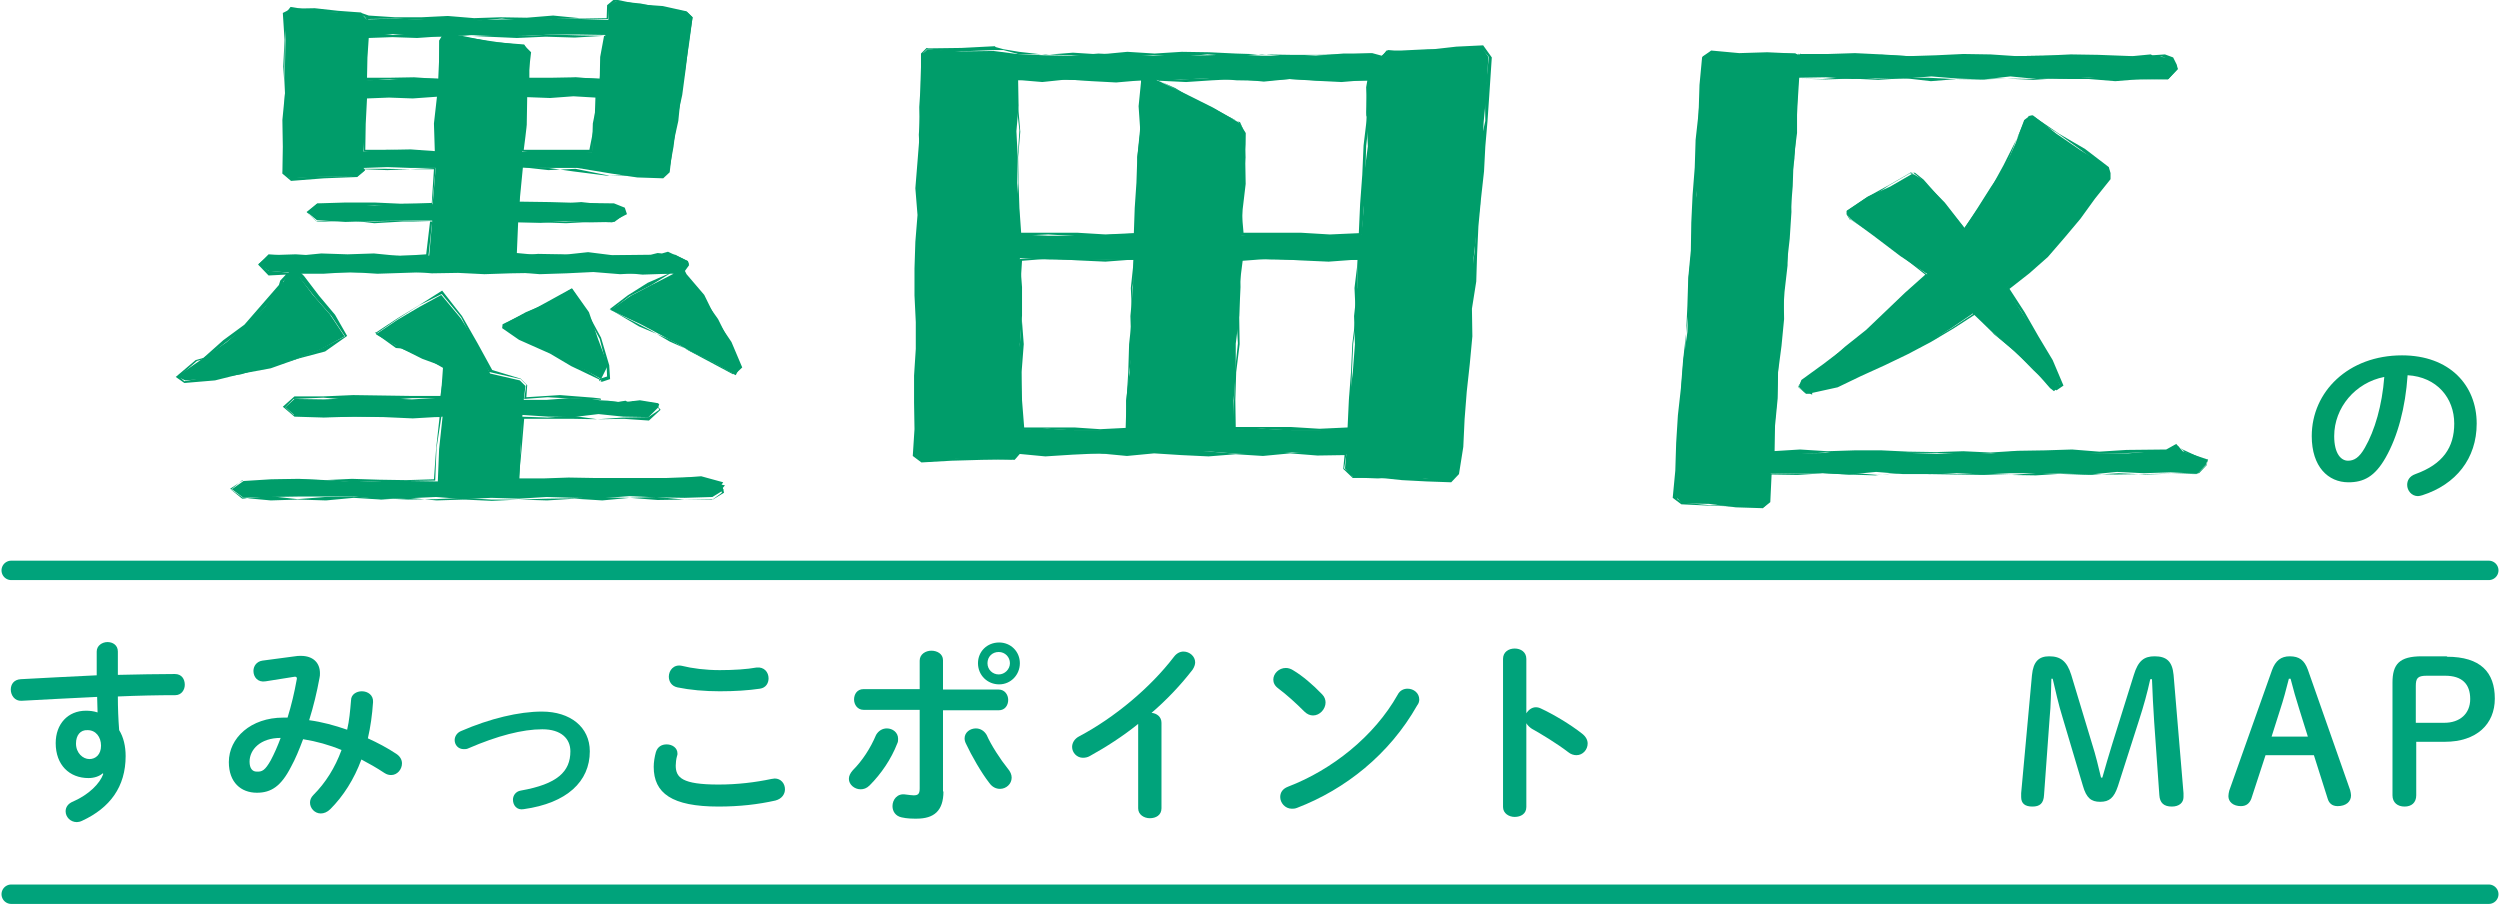 <?xml version="1.0" encoding="utf-8"?>
<!-- Generator: Adobe Illustrator 26.5.0, SVG Export Plug-In . SVG Version: 6.00 Build 0)  -->
<svg version="1.1" id="_レイヤー_2" xmlns="http://www.w3.org/2000/svg" xmlns:xlink="http://www.w3.org/1999/xlink" x="0px"
	 y="0px" viewBox="0 0 579 209.4" style="enable-background:new 0 0 579 209.4;" xml:space="preserve">
<style type="text/css">
	.st0{fill:#00A37B;}
	.st1{fill:#009D6A;}
	.st2{fill:none;stroke:#00A37B;stroke-width:4.5;stroke-linecap:round;stroke-miterlimit:10;}
</style>
<g id="_レイヤー_1-2">
	<g>
		<path class="st0" d="M23.8,179.1c-0.8,0.7-2,1.1-3.3,1.1c-4.4,0-7.6-3-7.6-8.1c0-4.4,2.8-7.5,7-7.5c0.9,0,1.8,0.1,2.7,0.4
			c0-1.2-0.1-2.4-0.1-3.6c-6.1,0.3-12.2,0.6-17.5,0.9c-1.6,0.1-2.5-1.3-2.5-2.6c0-1.2,0.7-2.3,2.3-2.4c5.3-0.3,11.5-0.6,17.6-0.9
			c0-1.6,0-3.5,0-5.5c0-1.4,1.3-2.2,2.5-2.2c1.2,0,2.4,0.7,2.4,2.2v5.4c4.7-0.1,9.2-0.2,13.2-0.2c1.6,0,2.3,1.2,2.3,2.5
			c0,1.2-0.8,2.4-2.2,2.4c-4,0-8.6,0.1-13.3,0.3c0,2.6,0.1,5.2,0.3,7.8c1,1.6,1.5,3.7,1.5,6c0,7.1-3.6,12-10.1,15
			c-0.4,0.2-0.9,0.3-1.2,0.3c-1.5,0-2.6-1.2-2.6-2.5c0-0.9,0.5-1.8,1.8-2.3c3.6-1.6,6.1-4.1,6.9-6.3
			C23.9,179.1,23.8,179.1,23.8,179.1z M17.6,172.2c0,2.2,1.6,3.6,3.1,3.6c1.5,0,2.7-1.1,2.7-3.1c0-2-1.2-3.6-3.1-3.6
			C18.6,169,17.6,170.3,17.6,172.2z"/>
		<path class="st0" d="M68.3,152c0.5-0.1,0.9-0.1,1.4-0.1c2.8,0,4.4,1.6,4.4,4c0,0.4,0,0.7-0.1,1.1c-0.6,3.3-1.4,6.6-2.4,9.8
			c3,0.4,5.9,1.2,8.8,2.2c0.5-2.1,0.7-4.4,0.9-6.8c0-1.4,1.3-2.1,2.5-2.1c1.4,0,2.7,0.9,2.6,2.5c-0.2,3-0.6,5.8-1.2,8.4
			c2.2,1,4.5,2.2,6.6,3.6c0.9,0.6,1.3,1.4,1.3,2.2c0,1.4-1.1,2.7-2.5,2.7c-0.5,0-1-0.1-1.6-0.5c-1.8-1.2-3.6-2.2-5.3-3.1
			c-1.7,4.6-4.2,8.5-7.2,11.5c-0.7,0.7-1.5,1-2.2,1c-1.4,0-2.5-1.2-2.5-2.5c0-0.6,0.2-1.2,0.8-1.8c2.8-2.8,5-6.3,6.5-10.4
			c-2.9-1.2-5.8-2-8.9-2.5c-0.9,2.4-1.8,4.6-2.8,6.4c-2.3,4.5-4.6,6-7.9,6c-3.7,0-6.5-2.4-6.5-7.1c0-5.6,5.1-10.3,12.6-10.3h1
			c0.9-2.9,1.6-5.9,2.1-8.7c0.2-0.7-0.1-0.9-0.9-0.7l-6.3,1c-1.8,0.3-2.8-1-2.8-2.4c0-1.1,0.7-2.2,2.1-2.4L68.3,152L68.3,152z
			 M62.7,176.1c0.8-1.5,1.6-3.3,2.3-5.2c-4.7,0-7.2,2.7-7.2,5.5c0,1.6,0.7,2.3,1.6,2.3C60.7,178.8,61.4,178.4,62.7,176.1z"/>
		<path class="st0" d="M136.6,174c0,7-5.3,12-15.3,13.4c-1.6,0.3-2.5-0.9-2.5-2.2c0-0.9,0.6-1.9,1.8-2.1c8.5-1.5,11.5-4.4,11.5-9.1
			c0-2.9-2.1-5.1-6.5-5.1c-4.6,0-10.4,1.5-17.1,4.4c-0.4,0.2-0.7,0.2-1.1,0.2c-1.3,0-2.1-1-2.1-2.1c0-0.8,0.5-1.7,1.5-2.1
			c6.7-2.9,13.4-4.5,18.7-4.5C132.1,164.8,136.6,168.4,136.6,174z"/>
		<path class="st0" d="M151.4,177.6c0-1.1,0.2-2.3,0.5-3.4c0.4-1.3,1.4-1.8,2.5-1.8c1.3,0,2.5,0.8,2.5,2.1c0,0.2,0,0.4-0.1,0.6
			c-0.2,0.7-0.3,1.6-0.3,2.2c0,2.8,1.5,4.4,9.9,4.4c4.4,0,8.5-0.5,12.3-1.3c0.3,0,0.5-0.1,0.7-0.1c1.5,0,2.4,1.2,2.4,2.5
			c0,1.1-0.7,2.2-2.2,2.6c-4,0.9-8.3,1.4-13.2,1.4C155.6,186.8,151.4,183.7,151.4,177.6z M166.7,155.2c3.3,0,6.3-0.2,8.5-0.6
			c1.8-0.2,2.8,1.1,2.8,2.5c0,1.1-0.6,2.2-2,2.4c-2.7,0.4-5.8,0.6-9.3,0.6c-3.5,0-6.9-0.3-9.8-0.9c-1.4-0.3-2-1.4-2-2.5
			c0-1.4,1.1-2.9,3-2.5C160.3,154.8,163.4,155.2,166.7,155.2z"/>
		<path class="st0" d="M205.4,168.7c1.3,0,2.6,0.9,2.6,2.4c0,0.4,0,0.7-0.2,1.1c-1.4,3.6-3.7,7-6.4,9.7c-0.7,0.7-1.4,0.9-2.1,0.9
			c-1.4,0-2.7-1.1-2.7-2.4c0-0.7,0.3-1.3,0.9-2c2.2-2.2,4.1-5.1,5.4-8.2C203.5,169.2,204.4,168.7,205.4,168.7z M218.5,183.3
			c0,4.5-2.2,6.3-6.2,6.3c-1,0-2.2,0-3.5-0.3c-1.4-0.3-2.1-1.4-2.1-2.6c0-1.5,1.1-3,3-2.7c0.9,0.1,1.4,0.2,1.9,0.2
			c1,0,1.4-0.3,1.4-1.6v-18.2h-13c-1.4,0-2.2-1.2-2.2-2.4c0-1.2,0.7-2.4,2.2-2.4h13V153c0-1.5,1.4-2.3,2.7-2.3s2.7,0.7,2.7,2.2v6.8
			h12.9c1.4,0,2.2,1.2,2.2,2.4c0,1.2-0.7,2.4-2.2,2.4h-12.9V183.3z M233.4,178c0.6,0.7,0.9,1.4,0.9,2.1c0,1.5-1.3,2.6-2.7,2.6
			c-0.9,0-1.8-0.4-2.5-1.4c-1.8-2.3-4.1-6.3-5.4-9.1c-0.2-0.4-0.3-0.8-0.3-1.2c0-1.4,1.3-2.3,2.6-2.3c1,0,1.9,0.5,2.5,1.5
			C229.5,172.5,231.7,175.9,233.4,178z M236.2,153.6c0,2.7-2.1,4.9-4.8,4.9c-2.7,0-4.9-2.1-4.9-4.9c0-2.7,2.1-4.8,4.9-4.8
			C234.1,148.8,236.2,150.9,236.2,153.6z M233.9,153.6c0-1.4-1.1-2.6-2.6-2.6s-2.6,1.1-2.6,2.6s1.2,2.6,2.6,2.6
			S233.9,155,233.9,153.6z"/>
		<path class="st0" d="M263.8,167.5c-3.7,3-7.6,5.5-11.4,7.6c-0.5,0.3-1.1,0.4-1.6,0.4c-1.4,0-2.5-1.2-2.5-2.5
			c0-0.9,0.5-1.9,1.7-2.5c8.1-4.3,16.4-11.2,21.9-18.4c0.6-0.8,1.4-1.2,2.2-1.2c1.4,0,2.7,1.1,2.7,2.5c0,0.5-0.2,1.1-0.6,1.7
			c-2.7,3.5-5.9,6.9-9.5,10c1.2,0.1,2.3,0.9,2.3,2.3v19.8c0,1.6-1.3,2.3-2.7,2.3c-1.3,0-2.7-0.8-2.7-2.3V167.5z"/>
		<path class="st0" d="M306.2,160.8c0.6,0.6,0.8,1.3,0.8,1.9c0,1.5-1.3,3-2.9,3c-0.7,0-1.4-0.3-2-0.9c-2-2-4.1-3.9-6.1-5.4
			c-0.8-0.6-1.1-1.3-1.1-2c0-1.4,1.3-2.7,2.9-2.7c0.6,0,1.2,0.2,1.8,0.6C301.6,156.5,304,158.5,306.2,160.8z M326,159.5
			c1.4,0,2.7,1,2.7,2.5c0,0.4-0.1,0.9-0.5,1.4c-6.4,11.3-16.6,19.4-27.8,23.7c-0.5,0.2-0.9,0.2-1.2,0.2c-1.6,0-2.7-1.4-2.7-2.7
			c0-1,0.5-1.9,1.8-2.4c10.2-3.9,20-11.7,25.4-21.3C324.2,159.9,325.1,159.5,326,159.5z"/>
		<path class="st0" d="M353.5,165.2c0.5-0.8,1.3-1.4,2.2-1.4c0.4,0,0.8,0.1,1.2,0.3c2.8,1.3,6.7,3.6,9.5,5.8
			c0.9,0.7,1.3,1.5,1.3,2.3c0,1.4-1.1,2.7-2.6,2.7c-0.6,0-1.3-0.2-1.9-0.7c-2.6-2-6.4-4.3-8.4-5.4c-0.6-0.4-1-0.8-1.3-1.3v19.4
			c0,1.6-1.3,2.3-2.7,2.3c-1.3,0-2.7-0.8-2.7-2.3v-34.3c0-1.6,1.3-2.4,2.7-2.4c1.4,0,2.7,0.8,2.7,2.4V165.2z"/>
		<path class="st0" d="M475.1,157.2c-0.1,2.9-0.1,6.1-0.4,9l-1.3,17.9c-0.1,2-1,2.7-2.7,2.7s-2.6-0.7-2.6-2.2c0-0.2,0-0.5,0-0.9
			l2.5-27.3c0.3-3.2,1.6-4.4,4-4.4c2.6,0,4.1,1.1,5.1,4.3l4.8,15.9c0.9,2.8,1.5,5.4,2.1,7.9h0.3c0.7-2.6,1.5-5.1,2.3-7.8l5-16
			c1-3.3,2.4-4.3,4.8-4.3c2.7,0,4.1,1.1,4.4,4.3l2.3,27.4c0,0.5,0,0.7,0,0.9c0,1.3-1,2.2-2.7,2.2c-1.8,0-2.8-0.8-2.9-2.7l-1.2-17
			c-0.2-3.2-0.4-6.6-0.5-9.8h-0.4c-0.7,3.2-1.5,6.1-2.6,9.5l-4.9,15.3c-0.9,2.7-2,3.6-4.1,3.6s-3.2-0.9-4-3.7l-4.7-15.8
			c-1-3.2-1.6-6.1-2.3-9H475.1z"/>
		<path class="st0" d="M526.2,155.2c0.8-2.2,2.1-3.2,4.1-3.2c2.2,0,3.4,0.9,4.2,3.1l9.8,27.9c0.1,0.4,0.2,0.9,0.2,1.2
			c0,1.5-1.2,2.5-3.1,2.5c-1.3,0-2-0.7-2.3-1.7l-3.2-10.1h-11.2l-3.3,10.1c-0.4,1-1.1,1.7-2.4,1.7c-1.8,0-2.9-1-2.9-2.3
			c0-0.4,0.1-0.9,0.2-1.3L526.2,155.2z M530.1,157.2c-0.6,2.4-1.3,5-2,7.1l-2,6.3h8.4l-2-6.4c-0.7-2.2-1.4-4.6-2-7H530.1z"/>
		<path class="st0" d="M566.7,152.1c7.8,0,11.1,3.6,11.1,9.7c0,5.9-4.2,10-11.6,10h-6.6v12.4c0,1.7-1.1,2.6-2.7,2.6
			s-2.8-0.9-2.8-2.6v-26.1c0-4.3,1.6-6.1,6.8-6.1H566.7z M566.1,167.4c3.6,0,6-2.1,6-5.5c0-3.5-1.9-5.4-5.8-5.4h-4.3
			c-2.1,0-2.5,0.6-2.5,2.4v8.5H566.1z"/>
	</g>
	<path class="st1" d="M535.4,101c0-10.3,8.5-18.7,20.9-18.7c11,0,17.3,6.9,17.3,15.8c0,8.1-4.8,14.1-12.6,16.6
		c-0.4,0.1-0.7,0.2-1,0.2c-1.5,0-2.5-1.3-2.5-2.6c0-1,0.5-2,1.9-2.5c6.4-2.3,9-6.2,9-11.7c0-5.9-4-10.8-10.8-11.2
		c-0.5,7.5-2.3,14.2-5.1,19.1c-2.5,4.4-5.1,5.7-8.6,5.7C539.2,111.7,535.4,108.1,535.4,101L535.4,101z M540.6,101
		c0,4.1,1.6,5.7,3.2,5.7c1.4,0,2.6-0.7,3.9-3c2.3-4,4-9.8,4.5-16.4C545.5,88.6,540.6,94.4,540.6,101z"/>
	<line class="st2" x1="2.6" y1="132.1" x2="576.4" y2="132.1"/>
	<line class="st2" x1="2.6" y1="207.1" x2="576.4" y2="207.1"/>
	<g>
		<g>
			<path class="st1" d="M140.8,92.8l2.5,0.3l2.4-0.1l2.5-0.3l4.3,0.7l0,0.9l-2.3,2.3l-5.8-0.1l-5.8-0.6l-5.8,0.7l-5.8-0.1l-6-0.4
				l-0.4,7.5l-0.3,7.2l5.6,0l5.8-0.2l5.8,0.1l5.8,0l5.8,0l5.3,0l5.3-0.2l2.7-0.2l5.1,1.4l-0.5,0.7l0.6,1.1l-2.6,1.6l-6.4,0.2
				l-6.4-0.1l-6.4-0.3l-6.4,0.5l-6.4-0.1l-6.4-0.2l-6.4,0.4l-6.4-0.2l-6.4,0.3l-6.4-0.5l-6.4,0.3l-6.4,0.2L82,115l-6.4,0l-6.4,0
				l-6.4,0.1l-6.4,0.2l-2.7-2l2.7-1.9l6.4-0.4l6.4-0.1l6.4,0.3l6.4,0.4l6.4-0.2l6.4,0l6.6,0.1l0.3-7.5l0.8-7.5l-6.9,0.4l-6.7-0.3
				l-6.7-0.1L75,96.6l-6.8-0.4l-2.1-1.9l2.1-1.9l6.8,0.1l6.8-0.3l6.8,0l6.8,0.3l6.7-0.4l0.5-7l0,0.1l-3.3-1.9l-6.6-2.7l-5.5-3.1
				l-0.1-0.1l4.9-3.3l5.1-3l5.1-2.8l4.5,5.4l3.8,6.1l3,6.7l6.9,1.6l1.3,1.3l-0.4,3.2l5.4,0l5.2-0.4l5.2,0.2l1.8,0.3 M139.2,87.8
				l-0.3-0.2l-5.6-3.1l-5.8-2.9l-7.1-3.4l-3.7-2.3l-0.2-0.7l5.3-2.9l5.5-2.3l5.2-3.2l3.9,5.5l2.1,6.2l2.3,6.1L139.2,87.8L139.2,87.8
				z M101.6,22.2l-5.8-0.1l-5.7,0l-5.6,0.3l0,6.3l-0.3,6.4l5.5-0.4l5.5,0.1l5.7,0.4l-0.2-6.6L101.6,22.2L101.6,22.2z M140.2,8.1
				L134,8l-6.1,0l-6.1,0.3l-6.1,0.1l-6.1-0.3l-6.1,0.4l-6.1-0.1L91,7.9l-5.9,0.6L85,13.3l-0.5,5.3l5.8-0.2l5.7-0.3l5.5,0.1l0.4-8.9
				l1.4-1.2l0.4,0l5.9,0.8l5.9,0.9l5.9,0.7l1.6,1.6l-0.7,6l5.5,0.3l5.5-0.4l5.6,0.2l0.5-5.1L140.2,8.1L140.2,8.1z M142.2,47.6l2,1.3
				l0.2,0.9l-2.1,1.6l-5.7,0.1l-5.7-0.3l-5.7,0.4l-5.5-0.2l-1,7.9l5.9-0.5l5.7,0.1l5.7,0.5l5.7-0.2l9-0.1l2.5-0.1l3.2,0l2.9,1.5
				l0.3,0.9l-1.3,1.8l0.7,0.6l3.7,5l3.6,5.1l2.8,5.6l2.1,5.8l-0.8,1.6l-5.8-3.3l-4.6-2.2l-4.5-2.5l-6.9-3.7l-7.2-3.4l4.7-3.3l5-2.6
				l4.9-2.5l-6.2-0.2l-6.2,0.3l-6.2-0.5l-6.2,0.3l-6.2,0.2l-6.2-0.5l-6.2,0l-6.2,0L99.8,63l-6.2,0.2l-6.2,0.2L81.1,63l-6.2,0.4
				l-6.2,0l-0.1-0.3l3.7,5l4.1,4.7l3.4,5.1l-5.5,3l-6,2.4l-6.3,1.5l-6.2,1.9l-6.4,0.9l-6.5,0.5l-1.9-0.9l6.3-4.4l5.1-3.5l4.6-4
				l4.4-4.3l3.7-4.9l1.8-3l-4.6-0.3l-2.5-1.6l2.5-2.1l6.2-0.2l6.2,0.4l6.2-0.2l6.2,0.2l6.2-0.1l6.1,0l0.7-8.1l-6.7,0l-6.6,0.1
				L80,51.4L73.4,51l-2.2-1.8l2.2-2l6.7,0.4l6.7,0l6.7-0.4l6.7,0.1l0.7-8.4l-5.7,0l-5.5-0.2l-5.5,0.2l0.3,0.5L82.7,41L75,40.9
				l-7.7,0.4l-1.8-1.1l0.4-6.2l-0.1-6.2l0.2-6.2l0-6.2l0.1-6.2l0.1-6.2l1.1-1.4l5.4,0.9L78.2,3l5.4,0l1.1,1.3L85,4.5l6.2-0.2
				l6.2,0.2l6.2,0.2l6.2,0l6.2-0.2l6.2,0l6.2-0.1l6.2,0l6.3,0.2l-0.1-3.3l1.8-1l0.2,0l5.5,0.5l5.4,1.1l5.4,0.8l1.3,1.3l-0.8,6
				l-0.9,6l-1,6l-0.6,6l-1.3,5.9l-0.7,6l-1.5,1.4l-6-0.2l-6-0.9l-7.9-1.3l-6.4,0l-6.2-0.1l-0.8,8.2l4.9-0.1l4.9,0.3l4.5-0.4
				L142.2,47.6L142.2,47.6z M138.6,22.1l-5.7-0.1l-5.5,0l-5.5,0.3l-0.3,6.4l-0.7,6.5l5.4-0.4l5.3,0.1l5.5,0.4l0.2-6.7
				C137.3,28.6,138.6,22.1,138.6,22.1z"/>
			<path class="st1" d="M165.1,115.7l-6.4,0l-6.4,0.1l-6.4-0.5l-6.4,0.6l-6.4-0.4l-6.4,0.4l-6.4-0.2l-6.4,0.3l-6.4-0.3l-6.4,0.2
				l-6.4-0.6l-6.4,0.4l-6.4-0.4l-6.4,0.6l-6.4-0.2l-6.4,0.2l-6.4-0.6l-3-2.1l3-2l6.3,0l6.3-0.2l6.3,0.2l6.3-0.3l6.3,0.2l6.3,0.1
				l6.4-0.2l0.5-7.1l0.8-7.3L95,96.5l-6.7,0l-6.7,0l-6.7,0.2l-6.7-0.2l-2.7-2.3l2.7-2.4l6.8,0l6.8-0.3l6.8,0.1l6.8,0.1l6.6,0l1-6.7
				l-5.2-1.9l-4.8-2.4l-1.3-0.1l-4.3-3.1L86.8,77l0.3,0l5-3.3l5.1-3.1l5.2-3.3l4.6,5.9l3.6,6.3l3.4,6.2l6.6,2l1.5,1.5l-0.2,2.8
				l7.8-0.5l7.7,0.6l1.7,0.2l0.1,0.3l-1.8-0.1l-5.3-0.2l-5.3-0.3l-5.4,0.4l0.5-3.3l-1.3-1.3l-7.1-1.6l-0.2,0l-3.3-6.3l-3.2-6.4
				l-4.5-5.4l-5.2,2.6l-4.9,3.1l-4.8,3.3l0,0.2l4.3,2.7l1.4-0.1l4.9,2.6l5.1,2.1L103,85l-0.7,7.2l-6.7,0l-6.9,0.5l-6.9,0l-6.9-0.6
				l-6.9,0.3l-1.9,1.9l1.9,1.8l6.8,0l6.8-0.3l6.8,0.7l6.8-0.1l7.1-0.4l-1.2,7.8l-0.3,7.5l-6.3,0.1l-6.4,0l-6.4,0.3l-6.4-0.5l-6.4,0
				l-6.4,0l-6.4,0l-2.6,2.2l2.6,2.1l6.4-0.6l6.4,0.7l6.4-0.5l6.4-0.1l6.4,0.4l6.4,0.3l6.4-0.1l6.4-0.3l6.4,0.4l6.4,0l6.4-0.2
				l6.4-0.1l6.4-0.2l6.4,0.1l6.4-0.2l6.4,0.6l6.4,0.1l2.3-1.7l-0.3-0.9l-0.2-0.1l-0.1-0.6l-4.5-0.9l-1,0l-1.8-0.4l0.2,0.3l-0.1,0
				l-5.3,0.1l-5.3,0l-5.8,0.4l-5.8-0.2l-5.8,0.1l-5.8-0.2l-6,0.3l1-7.7l0.2-7.8l6,0.2l5.8-0.4l5.8,0.8l5.9-0.4l5.9-0.1l2.5-1.7
				l-0.4-0.8l-4.4-0.4l0-0.3l-1.2-0.3l-1,0.5l-0.9-0.4l-1.4,0.3l0,0.3l-2.7-0.1l0.1-0.8l2.3,0.2l1.8-0.3l0.8,0.6l0.9-0.5l1.8,0
				l4.3,0.7l-0.3,0.6l0.6,0.7l-2.7,2.5l-5.8-0.4l-5.7,0.1l-5.8-0.1l-5.8,0l-5.8,0l-0.6,7.1l-0.7,7.3l6,0.1l5.7-0.1l5.7-0.6l5.7,0.2
				l5.7,0l5.3,0.1l5.2-0.5l2,0l0.8,0.1l5.2,1.6l0.5,0.1l-0.5,0.6l0.3,1.1L165.1,115.7L165.1,115.7z M42.7,88.7l-2-1.4l4.6-3.9
				l1.8-0.5l4.6-4.1l4.9-3.6l4-4.6l4-4.6l0.3-1l1.3-1.4l-4,0.2l-2.4-2.5l2.4-2.4l6.1,0.4l6.1-0.6l6.1,0.2l6.1-0.2l6.1,0.6l6-0.4
				l0.9-7.6L93,51.1l-6.5,0.2l-6.5-0.2l-6.5,0.3l-2.5-2.3l2.5-2l6.6-0.2l6.6,0l6.6,0.3l6.7-0.2l0.5-7.8L95,39.2l-5.3,0.2l-5.3-0.2
				l0.1,0.3L82.7,41L75,41.3l-7.6,0.6l-2-1.7l0.1-6.2l-0.1-6.2l0.6-6.2l-0.4-6.2l0.3-6.2l-0.4-6.2l2-1l5.4-0.1l5.4,0.6l5.4,0.4
				l0,0.1l1.7,0.6l6.1,0.4l6.1,0l6.1-0.3l6.1,0.5l6.1-0.2l6.1,0.1l6.1-0.5l6.1,0.6l6.3,0l0.1-3l1.8-1.5l0.2,0.2l5.4,1.1l5.5,0.4
				l5.4,1.2l1.5,1.4l-0.9,6l-0.7,6l-0.8,6l-1.3,5.9l-0.7,6l-1.1,6l-1.7,1.1l-6-0.2l-6-0.1l-7.9-1.6l-6.3,0.3l-6.3-0.7l-0.4,8
				l7.1,0.1l7,0.2l7.8,0.1l2.5,1l0.5,1.5l-2.9,1.5l-5.6,0.3l-5.6,0.3l-5.6-0.2l-5.5,0l-0.3,7.1l5.3,0.5l5.6-0.1l5.6-0.6l5.6,0.7
				l8.9-0.1l1.6-0.4l1,0.1l1.4-0.4l1.7,0.8l3,1.4l-0.1-0.1l0.2,0.7l-1,1.4l0.5,1l4.1,4.8l2.8,5.7l3.5,5.2l2.5,5.9l-1.7,1.6l-5.8-3.3
				l-4.6-2.2l-4.7-2.1l-4.6-2.7l-4.7-2.4l-4.6-2.4l4.2-3.2l4.6-2.9l4.8-2.1l-6,0.2l-6.1-0.6l-6.1-0.1l-6.1,0.1l-6.1,0.2l-6.1,0.1
				l-6.1,0.2l-6.1-0.3l-6.1,0.1l-6.1-0.5l-6.1,0.3l-6.1,0l-6.1,0l-6.1-0.1l0.9,0.9l3.5,4.6l3.7,4.4l2.8,4.9l-5.1,3.6l-6.4,1.7
				l-6.2,2.2l-6.5,1.2l-6.4,1.6L42.7,88.7L42.7,88.7z M62.2,59.5l-2,1.6l2,1.6l5.1,0.5l-0.1,0.2l-1.6,1.8l-0.2,1.2l-4,4.7l-4.2,4.5
				l-4.9,3.7l-4.9,3.8l-1.8,0.5l-4.1,3.6l1.2,1.1l6.3-1.2l6.4-0.9l6.2-1.7l6.4-1.2l6-2.4l5.9-3l-3.2-4.8L73,68.9l-3.5-4.4l-1.4-1.1
				L68,62.9l0.6,0.2l6.2-0.2l6.2,0l6.2,0.3l6.2-0.2l6.2,0l6.2,0l6.2-0.2l6.2,0.2l6.2-0.2l6.2,0l6.2,0l6.2-0.3l6.2,0.1l6.2,0.1
				l1.5,0.2l-1.5,0.3l-4.7,2.9l-4.9,2.5l-4.2,3.2l6.4,3.8l7.1,3l4.4,2.6l4.5,2.4l5.8,3.1l0.4-1.3l-2-5.7l-3-5.4l-3.6-5.1l-3.2-5.4
				l-0.8-0.5l-0.4-0.2l0.2-0.5l1.6-1.2l-0.3-0.8l-3.2-1l-0.2-0.1l-1.1-0.2l-1.4-0.1l-1.1,0.3l-1.4-0.1l0.1,0.2l-9.2-0.2l-5.7,0.2
				l-5.7,0.1l-5.7-0.4l-5.7,0.2l0.7-8.3l5.6,0.1l5.7,0l5.7-0.1l5.7,0.3l1.9-1.6l0.1-1l-2.1-1.1l-7.7-0.3l-7.3-0.2l-7.2,0.2l0.2-9
				l6.7,0.3l6.4,0.9l7.9,1l6-0.1l6,0.4l1.3-0.8l0.6-6l1.5-5.9l0.8-6l0.3-6.1l1.6-5.9l0.7-6l-1.2-1.1l-5.4-0.8L148,1.7l-5.3-1.3
				l-0.2,0L141,1.5l-0.2,2.9l-6-0.1l-6.2,0.1L122.4,5l-6.2-0.7L110,4.9L103.9,5l-6.2-0.4l-6.2-0.3l-6.2,0.1l0,0.5l-1-1l0.6,0.3
				l-1.3-0.9l-5.4-0.3L72.8,3l-5.4-0.4l-0.8,0.6L66,9.4l-0.1,6.2l0.1,6.2l0.1,6.2l0.1,6.2l0.2,6.2l0.8,0.8l7.7-0.4l7.7,0.2l1.3-1.3
				l-0.1-0.6l5.6,0l5.7,0.1l5.8-0.3l-0.8,8.8l-6.7,0.1l-6.7-0.2l-6.7,0.4l-6.7-0.4l-1.9,1.9l1.9,1.8l6.7-0.4l6.7,0.8l6.7-0.4l6.7,0
				l-0.9,8.3l-5.9,0l-6.2,0.5l-6.2-0.1l-6.2-0.3l-6.2,0.3L62.2,59.5L62.2,59.5z M139.5,88.4l-0.3,0l-0.1,0l0.2-0.5l-0.5,0.4l0-0.4
				l-6.5-3.1l-4.9-2.9l-7.2-3.2l-3.9-2.7l0.1-0.9l8-3.9l8-4.4l3.6,5.5l3.2,5.9l1.9,6.4l0.2,3.2L139.5,88.4L139.5,88.4z M139.3,87.6
				l1.3-0.4l-0.1-2.4l-1.6-6.3l-3.1-5.7l-3.3-5.5l-5.1,2.9l-5.2,2.6l-4.9,3.1l-0.3,0l3.7,1.6l6.9,4l5.2,2.4l6.1,3.8L139.3,87.6
				L139.3,87.6z M137.1,35.4l-5.5,0l-5.5,0.1l-5.2-0.4l-0.1-6.5l0.8-6.6l5.6-0.4l5.7,0.2l6-0.1l-1.1,6.9L137.1,35.4z M121.3,34.7
				l7.6,0l7.6,0l1.2-6l0.2-6.1l-5.1-0.3l-5.4,0.4l-5.3-0.2l-0.1,6.1C122.1,28.6,121.3,34.7,121.3,34.7z M101,35.4l-5.7,0l-5.6,0.1
				l-5.4-0.4l-0.4-6.4l0.4-6.5l5.7-0.4l5.8,0.2l6.1-0.1l-0.6,6.9C101.4,28.7,101,35.4,101,35.4z M84.6,34.7l5.2,0l5.3-0.1l5.6,0.4
				l-0.2-6.4l0.7-6.2l-5.6,0.4l-5.5-0.2L85,22.8l-0.3,5.9L84.6,34.7L84.6,34.7z M139.1,18.7l-5.8,0l-5.7,0.1l-5.4-0.4l-0.2-6.1
				l-0.8-1.3l-5.9-0.4l-5.9-1L103.6,9l-0.3-0.3l-0.5,0.7l-1.1,9l-5.6,0.3l-5.8-0.4l-6,0.5l0.2-5.6l0-5.6l6.4,0.5L97,7.8l6.2,0.5
				l6.2,0l6.2-0.2l6.2,0.2l6.2-0.3l6.2,0.2l6.1,0.1l-0.5,5.2L139.1,18.7L139.1,18.7z M122.6,18l5.3,0l5.4-0.1l5.6,0.4l0.1-5.1
				l0.9-4.9l-6.8,0.4l-6.7-0.2l-6.7,0.3L113,8.5l-6.5-0.3l7.3,1.5l7.6,0.6l1.2,1.9L122.6,18L122.6,18z M85,18l5.4,0l5.5-0.1l5.8,0.4
				l0-8.9l0.6-1l-5.7,0.4l-5.7-0.2l-5.5,0.2l-0.3,4.5L85,18L85,18z"/>
		</g>
		<g>
			<path class="st1" d="M313.5,110.6l-2-2.1l0.3-3.3l-6.2-0.1l-6.3-0.3l-6.3,0.4l-6.3-0.1l-6.3-0.5l-6.3,0.3l-6.3-0.2l-6.3,0.3
				l-6.3,0.1l-6.3-0.3l-6.3,0l-6.3,0.2l-1.3,1.5l-7-0.3l-7,0.1l-7,0.7l-0.2-0.3l-1.3-1.1l0-6.2l0.2-6.2l-0.3-6.2l0.5-6.2l-0.7-6.2
				l0.3-6.2l0.2-6.2l0.1-6.2l0.1-6.2l0-6.2l0.2-6.2l-0.3-6.2l0.4-6.2l0-6.2l0.2-6.2l1-0.8l0.4-0.4l7.7,0.5l7.6-0.1l5.4,0.7l6.3,0.3
				l6.3,0.1l6.3-0.5l6.3,0.3l6.3,0.2l6.3,0l6.3-0.1l6.3-0.2l6.3,0.3l6.3,0l6.3,0l6.3-0.5l6.3,0l2.4,1l1.3-1.7l3.4,0l6.2-0.3l6.2,0.1
				l6.2-0.7l1.6,2.4l-0.5,9l-0.6,6.2l-0.3,6.3l-0.4,6.3l-0.1,6.3l-0.8,6.2l-0.7,6.2l0,6.3l-0.8,6.2l-0.3,6.3l-0.5,6.2l-0.2,6.3
				l-0.8,6.2l-0.3,6.3l-0.9,6.2l-1.4,1.7l-5.6-0.5l-5.7-0.4l-5.7,0.3L313.5,110.6L313.5,110.6z M264.3,18.6l-5.5,0l-5.8,0l-5.8-0.1
				l-5.8-0.3l-5.6,0.4l0.1,5.8l-0.5,6l0.3,6l-0.1,6l0.4,6l0.2,5.9l6.6,0.3l6.7,0l6.7-0.2l6.5-0.3l0.6-5.7l0.4-6l-0.3-6l0.6-6l0.4-6
				L264.3,18.6L264.3,18.6z M262.5,60.2l-6.4,0l-6.6,0l-6.6-0.1l-6.7-0.3l0.5,6.7l0,6.6l-0.5,6.6l0.3,6.6l-0.1,6.6l0.4,6.5l6-0.1
				l6,0.3l6,0l6.1-0.2l-0.1-6.6l0.8-6.5l0.4-6.5l-0.2-6.6l0.6-6.5L262.5,60.2L262.5,60.2z M316.7,20.2l0.2-1.5l-6.1,0l-6.1-0.1
				l-6.1-0.3l-6.1,0.4l-6.1-0.1l-6.1-0.5l-6.1,0.3l-6.4,0.1l6.7,3.2l6.4,3.2l6.2,3.6l1.4,2.3l-0.1,5.9l0.1,5.9l-0.7,5.9l-0.3,6
				l7-0.5l6.9,0.3l6.9,0.2l7-0.1l0.6-6.9l0-6.8l0.9-6.8l-0.3-6.9C316.2,27,316.7,20.2,316.7,20.2z M314.4,60.2l-6.6,0l-6.8,0
				l-6.8-0.1l-7-0.3l0.1,6.7l-0.3,6.6l-0.8,6.5l0,6.6l-0.5,6.6l0.1,6.6l6.6-0.1l6.7,0.3l6.7,0l6.7-0.2l0-6.6l0.8-6.5l0.5-6.5
				l-0.2-6.6l0.7-6.5L314.4,60.2L314.4,60.2z"/>
			<path class="st1" d="M336.1,111.7l-5.7-0.2l-5.7-0.3l-5.7-0.6l-5.7,0.1l-2.2-2.1l0.3-3.2l-6.3,0.1l-6.3-0.5l-6.3,0.6l-6.3-0.4
				l-6.3,0.5l-6.3-0.3l-6.3-0.4l-6.3,0.6l-6.3-0.6l-6.3,0.3l-6.3,0.4l-6.3-0.6l-1.4,1.2l0,0.1l-7,0.1l-7,0.2l-7,0.4l-2-1.5l0.4-6.2
				l-0.1-6.2l0-6.2l0.4-6.2l0-6.2l-0.3-6.2l0-6.2l0.2-6.2l0.5-6.2l-0.5-6.2l0.5-6.2L213,31l-0.1-6.2l0.4-6.2l0-6.2l1.3-1.3l0.4,0.1
				l7.7-0.1l7.7-0.4l0.2,0.2l1.8,0.5l3.6,0.6l6.2,0.7l6.3-0.5l6.3,0.4l6.3-0.6l6.3,0.4l6.3-0.4l6.3,0.1l6.3,0.3l6.3,0.2l6.3,0.1
				l6.3,0l6.3-0.1l6.3-0.3l2.2,0.6l1.5-1.3l3.4,0.5l6.2-0.6l6.2-0.7l6.2-0.3l2,2.8l-0.6,9l-0.4,5.8l-0.5,5.8l-0.3,5.8L343,46
				l-0.6,6.4l-0.3,6.4l-0.2,6.4l-1,6.3l0.1,6.4l-0.6,6.4l-0.7,6.4l-0.5,6.4l-0.3,6.4l-1,6.3L336.1,111.7L336.1,111.7z M236.2,104.6
				l6.3,0l6.3,0l6.3,0.4l6.3-0.3l6.3-0.1l6.3,0.1l6.3-0.1l6.3,0.5l6.3-0.6l6.3,0.4l6.3-0.5l6.4,0.3l-0.6,3.8l1.8,1.2l0,0.6l5.7-0.1
				l5.7-0.2l5.6,0.8l5.7,0.1l1.5-1.4l0.6-6.4l0.5-6.4l0.3-6.4l0.5-6.4l0.8-6.4l0.3-6.4l0.4-6.4l0.8-6.4l0.4-6.4l0.1-6.4l0.3-6.4
				l0.5-5.8L344,28l-0.1-5.8l0.9-9l-1.6-1.9l-5.5,0.4l-5.5,0l-5.5,0.4l-5.5,0.5l-1,0.9l-0.1,0.4l-2.7-0.7l-6.3-0.1l-6.3-0.3
				l-6.3,0.4l-6.3-0.7l-6.3,0.5l-6.3-0.4l-6.3,0.6l-6.3-0.4l-6.3,0.4l-6.3-0.1l-6.3-0.3l-6.3-0.2l-6.3-0.1l0.3,0l-3.4-0.9l-2.1,0
				l-5.2,0.2l-5.2,0.2l-5.2-0.6l-0.9,0.9l0.3,6.2l-0.1,6.2l-0.1,6.2l-0.2,6.2l-0.1,6.2l-0.2,6.2l0,6.2l0,6.2l-0.3,6.2l0.1,6.2
				l0.1,6.2l-0.7,6.2l0.5,6.2l-0.2,6.2l-0.3,6.2l1.4,0.9l0.2-0.2l7,0.2l6.9-0.7l6.9-0.1l0.9-0.8L236.2,104.6L236.2,104.6z
				 M312.8,99.7l-6.9,0l-6.8,0l-6.8-0.4l-6.8,0.3l-0.1-0.3l0.4-6.6l0.2-6.6l0.7-6.6l-0.4-6.6l0.7-6.6l-0.2-6.9l7.2,0.2l6.9,0.4
				l6.9-0.6l6.7,0.5l-0.2,6.4l0,6.7l-0.9,6.6l-0.3,6.6l-0.2,6.7L312.8,99.7L312.8,99.7z M286.2,98.9l6.4,0l6.5,0l6.5,0.4l6.5-0.3
				l0.3-6.4l0.5-6.5l0.3-6.5l0.8-6.4l-0.3-6.5l0.8-6.6l-6.8,0.5l-6.7-0.3l-6.7-0.4l-6.5,0.5l-0.8,6.3l0,6.5l0.1,6.5l-0.8,6.5
				l-0.2,6.5L286.2,98.9L286.2,98.9z M261.3,99.7l-6.3,0l-6.2,0l-6.2-0.4l-6.2,0.3l-0.2-6.7l0.1-6.6l-0.1-6.6l0.4-6.6l-0.7-6.6
				l0.3-6.5l6.6-0.5l6.7,0.3l6.7,0.4l6.9-0.5l-0.8,6.8l0,6.7l0.1,6.7l-0.9,6.6l-0.2,6.7L261.3,99.7L261.3,99.7z M237.2,99l5.8,0
				l5.9,0l5.9,0.4l5.9-0.3l0.2-6.4l0.4-6.5l0.2-6.5l0.7-6.5l-0.3-6.5l0.7-6.6l-6.6,0.5l-6.5-0.3l-6.5-0.4l-6.3,0.5l-0.4,6.3l0.3,6.5
				l0.5,6.5l-0.5,6.5l0.1,6.5L237.2,99L237.2,99z M315.4,54.7l-7.1,0l-7,0l-7-0.4l-7,0.3l-0.1-0.4l0.4-5.9l0.2-5.9l0.7-5.9l-0.3-5.9
				l-1-2.3l-5.3-2.1l-4.9-2.8l-4.8-3l-5.4-2.4l6.5,0.4l6.3-0.3l6.3-0.4l6.3,0.6l6.3-0.1l6.3-0.1l6.3,0l6.3,0l0.2,2l-0.4,6.9
				l-0.8,6.8l-0.2,6.9l-0.3,6.9L315.4,54.7L315.4,54.7z M288,53.9l6.6,0l6.7,0l6.7,0.4l6.7-0.3l0.3-6.7l0.5-6.8l0.3-6.8l0.8-6.7
				l-0.2-6.8l0.3-1.7l-6,0.5l-6-0.3l-6-0.4l-6,0.6l-6-0.6l-6,0.3l-6,0.4l-6.2-0.3l6.2,3.3l6.1,3l6,3.2l1.6,2.6l0,5.8l-0.3,5.8
				l-0.6,5.8L288,53.9L288,53.9z M263.3,54.7l-6.9,0l-6.8,0l-6.8-0.4l-6.9,0.3l-0.2-6.1l0.1-6.1l-0.1-6.1l0.4-6.1l-0.7-6.1l0.3-5.9
				l5.7-0.5l5.9,0.3l5.9,0.4l5.9-0.6l5.9,0.6l0-0.1l0.1,6l-0.8,6l-0.2,6l-0.1,6l-0.3,6L263.3,54.7z M236.5,53.9l6.4,0l6.6,0l6.6,0.4
				l6.5-0.3l0.2-5.8l0.4-5.9l0.2-5.9l0.7-5.9l-0.4-5.9l0.6-6l-5.8,0.5l-5.7-0.3l-5.7-0.4l-5.7,0.6l-5.9-0.5l0.3,6.1l0.5,5.9
				l-0.5,5.9l0.1,5.9l0.2,5.9L236.5,53.9L236.5,53.9z"/>
		</g>
		<g>
			<path class="st1" d="M410.1,109.6l-0.3,6.4l-1.5,1.7l-6.3-0.2l-6.2-0.8l-6.3-0.1l-1.2-1.4l0.4-6.4l0-6.4l0.4-6.4l0.3-6.4l0.5-6.4
				l0.9-6.3l0.2-6.4l0.1-6.4l0.7-6.3l0.1-6.4l1-6.3l0.3-6.4l-0.1-6.4l0.3-6.4l0.6-6.4l0.3-6.4l1.6-1.1l0.4-0.3l6.5,0.6l6.5-0.2
				l6.5,0.3l0.8,0.3l0.5-0.3l0,0.1l6.3,0l6.2-0.2l6.2,0.3l6.3,0.4l6.3-0.2l6.3-0.3l6.3,0.1L467,13l6.3-0.1l6.3,0l6.3,0.4l8.1-0.2
				l4.5-0.2l4.5,0.6L504,15l0.3,1l-2.1,2.3l-6.1,0.1l-6.1-0.1l-6.1-0.3l-6.1,0.2l-6.1,0.1l-6.1-0.6l-6.1,0.7l-6.1-0.2l-6.1-0.5
				l-6.1,0.5l-6.1-0.1l-6.1,0.2l-6.1-0.4l-6.2,0.1l-0.4,6.3l-0.3,6.2l-0.4,6.2l-0.8,6.2l0.1,6.2l-0.4,6.2l-0.7,6.2l-0.7,6.2l0.1,6.2
				l-0.6,6.2l-0.8,6.1l-0.1,6.2l-0.6,6.2l-0.1,6l6.1,0.4l6.3-0.1l6.3-0.3l6.3-0.1l6.3,0.4l6.3,0.2l6.3-0.3l6.3,0.2l6.3-0.5l6.3,0.1
				l6.3,0.2l6.4,0.2l6.4,0l9.3-0.8l1.8-1.4l1.5,1.7l5.7,1.9l-0.2,1.1l-2.1,2.2l-6.2-0.3l-6.2,0.2l-6.2-0.3l-6.2,0.6l-6.2-0.2
				l-6.2-0.1l-6.2,0l-6.2,0.3l-6.2-0.3l-6.2,0.2l-6.2,0l-6.2-0.5l-6.2,0.6l-6.2-0.3l-6.2,0.1L410.1,109.6L410.1,109.6z M428.6,50.7
				l-0.9-1.1l0-0.8l4.8-3.2l5.3-2.4l5-2.9l0.5,0.1l1.8,1.1l5.3,5.4l4.6,5.9l3-4.6l3.1-4.9l3.3-4.8l2.4-5.3l2-5.4l1.3-1l0.7-0.1
				l5.5,4.3l5.7,3.9l5.9,3.6l0.8,1.4l-0.6,1.4l-3.2,4.8l-3.8,4.4l-3.6,4.6l-4.4,3.8l-4,4.2l-4.5,3.6l3.5,5.4l3.4,5.5l3,5.7l2.6,5.9
				l-1.4,1.4l-0.9-0.7l-4.1-4.7l-4.6-4.2l-4.7-4.1l-4.5-4.3l-5,3.4l-5.1,3.2l-5.3,2.8l-5.6,2.3l-5.4,2.7l-5.6,2.1l-5.8,1.8l-0.9,0.2
				l-1.6-1.5l0.6-1.6l5.1-3.7l5-3.8l5-3.9l4.6-4.4l4.5-4.4l5-4.3l-6.3-4.2l-5.8-4.4L428.6,50.7L428.6,50.7z"/>
			<path class="st1" d="M408.3,117.4l-6.3-0.1l-6.3-0.2l-6.3-0.3l-2-1.5l0.6-6.3l0.2-6.4l0.4-6.4l0.7-6.3l0.5-6.4l0.7-6.3l0.3-6.4
				l0.2-6.4l0.6-6.4l0.1-6.4l0.3-6.4l0.5-6.4l0.2-6.4l0.7-6.3l0.2-6.4l0.6-6.4l1.5-0.9l0.4,0l6.5,0.2l6.6-0.3l6.6,0.1l0.6,0.5
				l0.2-0.5l0.1,0.2L417,13l6.3,0l6.2,0.2l6.3-0.5L442,13l6.3,0.2l6.3-0.4l6.3,0.3L467,13l6.3-0.1l6.3-0.3l6.3,0.1l8,0.3l4.2-0.4
				l0.4,0.2l2.9-0.2l1.9,0.7l0.8,1.6l0.3,1.1l-2.3,2.4l-6.1-0.1l-6.1,0.5l-6.1-0.5l-6.1,0l-6.1,0l-6.1-0.1l-6.1,0l-6.1,0.1l-6.1,0.5
				l-6.1-0.7l-6.1,0.4l-6.1-0.3l-6.1,0.2l-6.3-0.2l-0.3,6.4l0,6.2l-0.8,6.1l-0.2,6.2l-0.5,6.1l-0.6,6.1l-0.1,6.2l-0.7,6.1l-0.4,6.1
				l-0.8,6.1l-0.3,6.1l-0.2,6.2l-0.6,6.1l-0.5,6.3l6.4-0.4l6.3,0.4l6.3-0.2l6.3,0l6.3,0.3l6.3,0.1l6.3-0.2l6.3,0.3l6.3-0.4l6.3-0.1
				l6.3-0.2l6.3,0.5l6.3-0.4l9.2-0.1l2-1.1l1.8,1.1l5.4,2.5l0.5-0.3l-0.3,1.2l-2.4,2.3l-6.2-0.1l-6.2,0.1l-6.2,0.1l-6.2-0.1
				l-6.2-0.1l-6.2,0.4l-6.2-0.1l-6.2,0l-6.2-0.1l-6.2-0.1l-6.2-0.4l-6.2,0.7l-6.2-0.2l-6.2-0.3l-6.2,0.1l-6.4-0.1l-0.2,6.4
				L408.3,117.4L408.3,117.4z M394.5,13.6l-0.3,6.4l-0.4,6.4l-0.4,6.4l0.1,6.4l-0.6,6.3l-0.2,6.4l-0.4,6.4l-0.7,6.3l-0.4,6.4
				l-0.7,6.3l-0.3,6.4l-0.2,6.4l-0.6,6.3l-0.1,6.4l-0.3,6.4l-0.5,6.4l1.1,0.8l6.3,0.6l6.3,0.1l6.3,0.4l1.5-1.2l0.3-6.4l6,0.1
				l6.2-0.4l6.2-0.1l6.2,0.5l6.2-0.5l6.2-0.1l6.2,0.4l6.2,0l6.2,0.2l6.2-0.5l6.2,0.3l6.2,0.2l6.2-0.4l6.2,0.3l6.2-0.2l6.2-0.1
				l1.8-1.9l0.1-0.6l-5.4-2.5l0-0.1l-1.4-1.2l-1.5,1.3l-0.2,0.1l-4.8,0l-4.7,0.2l-6.4,0.2l-6.4-0.1l-6.4,0.5l-6.4-0.5l-6.4,0l-6.4,0
				l-6.4-0.1l-6.4,0l-6.4,0.1l-6.4,0.5l-6.4-0.7l-6.4,0.4l-6.4-0.3l0,0l0.8-6.2l0.2-6.2l0-6.2l0.8-6.2l0.2-6.2l0.5-6.2l0.6-6.2
				l0.1-6.2l0.7-6.2l0.4-6.2l0.8-6.2l0.3-6.2l0.2-6.2l0.5-6.1l6,0.1l6.1-0.5l6.1,0.4l6.1-0.2l6.1,0l6.1,0.3l6.1,0.1l6.1-0.2l6.1,0.3
				l6.1-0.4l6.1-0.1l6.1-0.2l6.1,0.5l6.1-0.4l2.2-1.7l-0.2-1.1l-1.2-1.4l-1.5-0.6l-3.1,0.6l-0.4-0.6l-3.9,0.4l0,0l-8.3,0l-6.3,0.1
				l-6.2-0.1l-6.2-0.1l-6.3,0.4l-6.3-0.1l-6.3,0l-6.3-0.1l-6.2-0.1l-6.3-0.4l-6.3,0.7l-6.3-0.2l-0.8-0.1l0.1-0.2l-0.1-0.3l-0.5,0.1
				l-6.6-0.1l-6.6-0.1l-6.6,0.1L394.5,13.6L394.5,13.6z M418.3,91.2l-1.9-1.6l1-1.5l5.2-3.6l4.7-4.2l4.9-3.9l4.5-4.3l4.5-4.3
				l4.7-4.2l-5.6-4.4l-5.6-4.5l-6.1-3.9l-0.1,0.2l-0.8-1.3l0-0.8l4.8-3.3l5.1-2.8l5-2.9l0.3,0.3l0.1-0.2l0.5,0l2,1.6l4.9,5.6l4.8,6
				l3.3-5.1l2.9-4.9l3.2-4.7l2.1-5.4l2.2-5.2l1.6-1.1l0.7,0.3l5.7,3.9l6,3.5l5.5,4.2l0.4,1.4l0,1.4l-3.6,4.5l-3.4,4.7l-3.7,4.4
				l-3.8,4.4l-4.3,3.8l-4.6,3.6l3.5,5.4l3.2,5.6l3.3,5.5l2.5,5.9l-1.6,1.1l-0.9-0.4l-4.5-4.3l-4.3-4.4l-4.8-3.9l-4.3-4.6l-5.1,3.3
				l-5.2,3.1l-5.3,2.8l-5.4,2.6l-5.5,2.5l-5.4,2.6l-5.9,1.3l0,0.4l-0.5-0.2L418.3,91.2L418.3,91.2z M428.5,50.8l6.1,3.9l5.9,4.3
				l5.7,4.5l0.6,0l-0.4,0.3l-4.4,4.6l-4.6,4.4l-4.9,4l-4.9,4.1l-5.2,3.6l-5.1,3.7l0.1,0.2l-0.9,1.2l1.7,1.3l0.3-0.2l0.5,0l5.6-2.2
				l5.7-1.9l5.4-2.6l5.5-2.5l5.5-2.5L452,76l5-3.3l0-0.5l0.2,0.1l4.2,4.6l4.9,3.9l4.5,4.3l4.1,4.7l0.8,0.3l1.3-1l-3-5.7l-2.8-5.7
				l-3.1-5.6l-3.7-5.2l0.2-0.2l-0.1-0.1l4.3-3.8l4-4.1l4.1-4l3.9-4.2l3.5-4.6l3.4-4.7l0.1-1.2l-0.4-1.1l-5.5-4.2l-5.6-4l-5.9-3.6
				l-0.5-0.3l-0.6,1.2l-2.7,5.1l-2.6,5.2l-2.8,5.1l-3.1,4.9l-3.3,4.7l0,0.3l-0.5,0.1l-4.2-6.4l-5.2-5.5l-1.8-1.5l-0.2,0.3l-0.5-0.2
				l-5,2.9l-4.8,3.2l-5,2.9l0.2,0.4L428.5,50.8L428.5,50.8z"/>
		</g>
	</g>
</g>
</svg>
